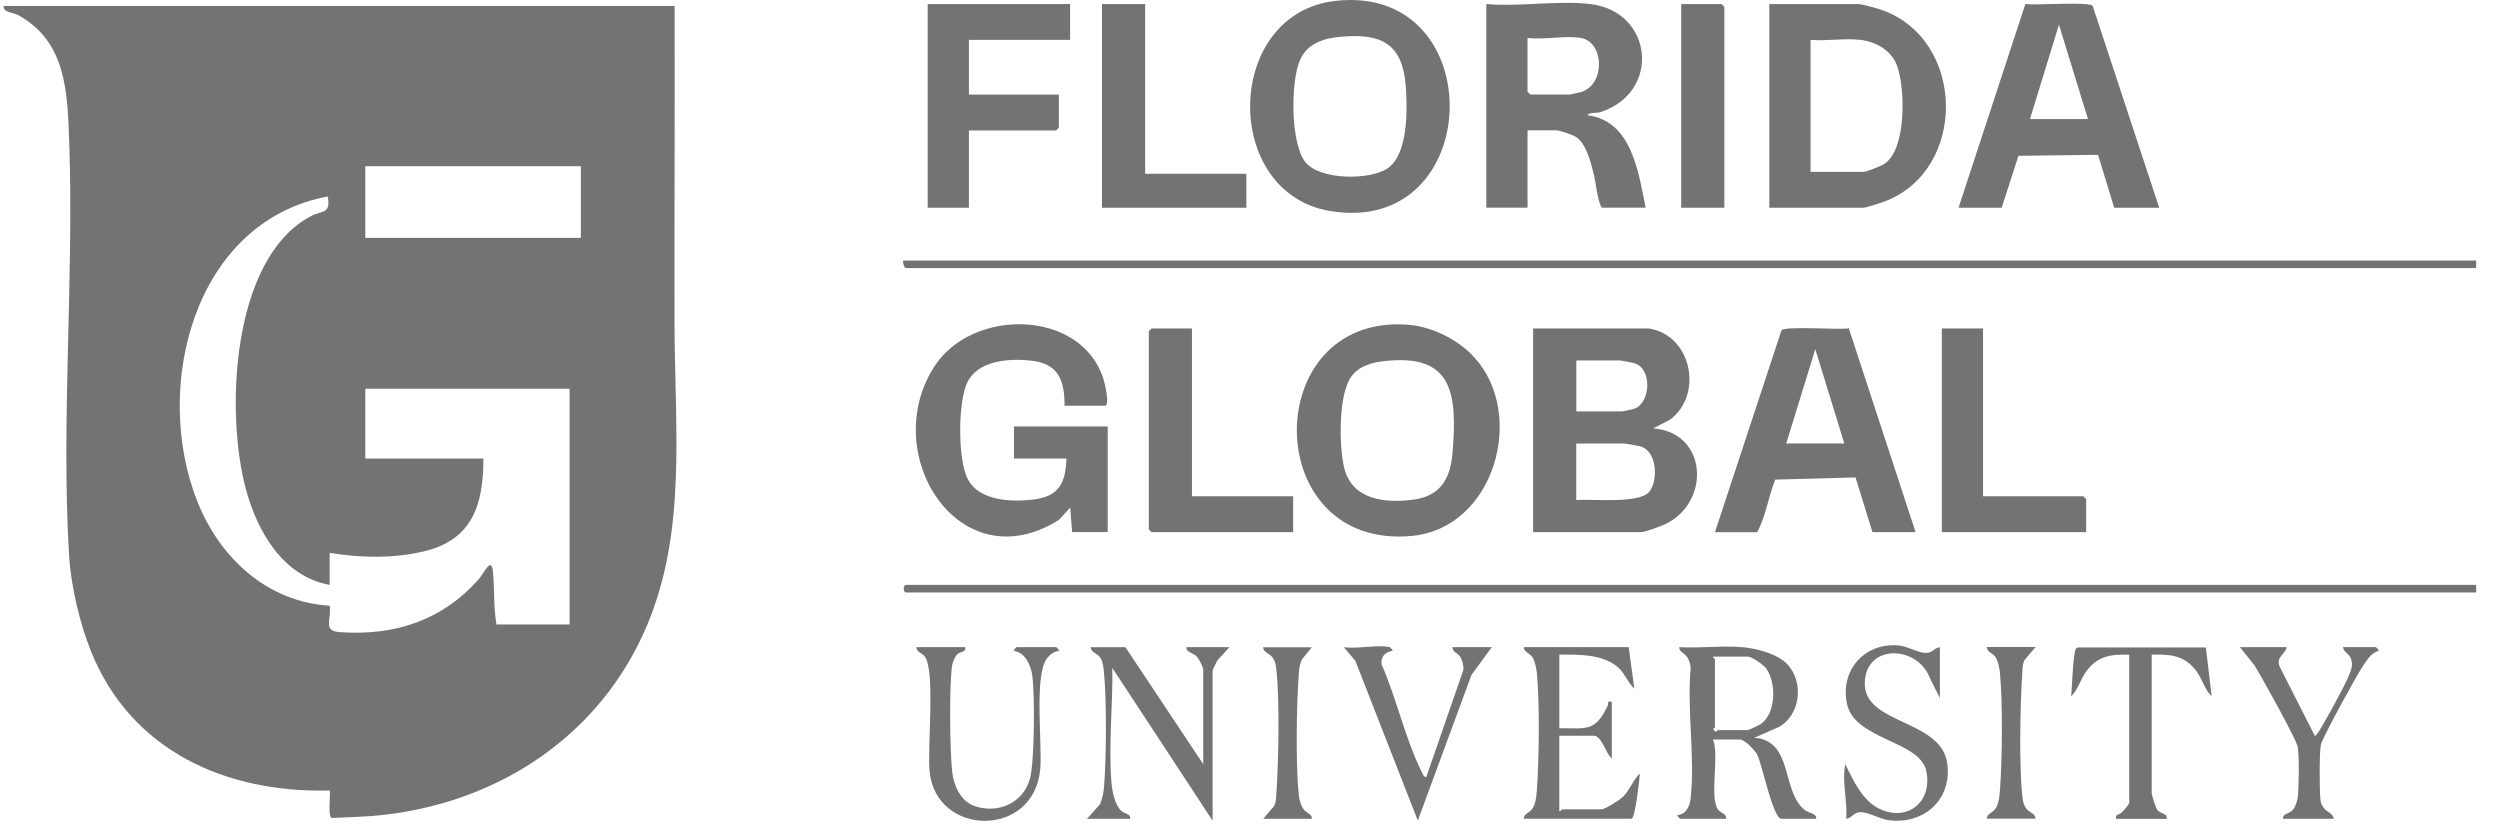 <svg xmlns="http://www.w3.org/2000/svg" width="69" height="23" viewBox="0 0 69 23" fill="none"><path d="M18.62 0.164C18.628 3.088 18.61 6.014 18.617 8.938C18.624 11.862 18.959 14.655 17.853 17.272C16.584 20.275 13.81 22.116 10.62 22.487C10.13 22.544 9.63 22.554 9.149 22.576C9.044 22.499 9.127 21.972 9.101 21.817C6.244 21.893 3.613 20.729 2.506 17.963C2.2 17.198 1.957 16.164 1.907 15.339C1.684 11.627 2.042 7.68 1.911 3.935C1.862 2.561 1.84 1.147 0.495 0.414C0.359 0.34 0.095 0.357 0.097 0.164H18.62ZM16.032 4.588H10.082V6.566H16.032V4.588ZM9.099 16.143C7.81 15.907 7.104 14.678 6.786 13.5C6.217 11.395 6.381 7.13 8.58 5.966C8.891 5.801 9.13 5.921 9.047 5.422C5.34 6.116 4.193 10.701 5.452 13.853C6.07 15.403 7.382 16.617 9.098 16.717C9.163 17.102 8.888 17.412 9.38 17.447C10.889 17.553 12.2 17.128 13.211 15.988C13.342 15.841 13.559 15.358 13.602 15.75C13.653 16.226 13.617 16.755 13.703 17.236H15.721V10.729H10.082V12.655H13.342C13.343 13.919 13.043 14.892 11.719 15.213C10.877 15.417 9.948 15.402 9.099 15.258V16.142V16.143Z" fill="#737373"></path><path d="M45.497 9.065C46.685 9.234 47.029 10.888 46.089 11.586L45.626 11.823C47.114 11.932 47.228 13.825 45.99 14.454C45.869 14.516 45.398 14.687 45.289 14.687H42.314V9.065H45.497ZM43.505 11.355H44.773C44.789 11.355 45.081 11.291 45.112 11.28C45.559 11.116 45.606 10.177 45.112 10.026C45.07 10.014 44.743 9.949 44.722 9.949H43.507V11.355H43.505ZM43.505 13.801C43.939 13.765 45.251 13.914 45.524 13.569C45.772 13.255 45.737 12.441 45.266 12.317C45.206 12.301 44.864 12.241 44.824 12.241H43.505V13.803V13.801Z" fill="#737373"></path><path d="M29.381 11.199C29.384 10.467 29.202 10.028 28.423 9.949C27.834 9.891 26.989 9.949 26.698 10.554C26.436 11.095 26.431 12.699 26.714 13.23C27.016 13.796 27.808 13.846 28.375 13.803C29.152 13.742 29.41 13.441 29.434 12.655H27.986V11.771H30.573V14.685H29.591L29.538 14.009L29.228 14.348C26.492 16.073 24.246 12.562 25.771 10.141C26.813 8.484 29.841 8.522 30.455 10.459C30.49 10.568 30.643 11.199 30.495 11.199H29.384H29.381Z" fill="#737373"></path><path d="M48.833 5.734V0.112H51.29C51.383 0.112 51.797 0.227 51.912 0.266C54.257 1.066 54.325 4.694 52.003 5.566C51.929 5.594 51.48 5.734 51.445 5.734H48.833ZM51.343 1.1C50.917 1.05 50.407 1.138 49.971 1.1V4.743H51.445C51.514 4.743 51.926 4.578 52.005 4.526C52.627 4.122 52.588 2.421 52.353 1.799C52.196 1.384 51.768 1.15 51.341 1.099L51.343 1.1Z" fill="#737373"></path><path d="M43.893 0.112C45.631 0.319 45.852 2.555 44.168 3.095C44.053 3.131 43.862 3.092 43.815 3.182C45.034 3.333 45.22 4.745 45.419 5.732H44.203C44.075 5.468 44.062 5.11 43.986 4.805C43.905 4.482 43.791 3.985 43.502 3.782C43.424 3.727 43.037 3.597 42.962 3.597H42.16V5.731H41.022V0.112C41.928 0.191 43.008 0.006 43.893 0.112ZM43.634 1.048C43.216 0.974 42.602 1.103 42.16 1.048V2.531C42.16 2.531 42.232 2.61 42.238 2.61H43.324C43.341 2.61 43.626 2.545 43.662 2.533C44.312 2.309 44.273 1.161 43.636 1.048H43.634Z" fill="#737373"></path><path d="M40.692 9.864C42.129 11.441 41.252 14.568 38.978 14.79C34.773 15.2 34.741 8.69 38.825 8.959C39.504 9.004 40.234 9.36 40.692 9.864ZM38.216 9.965C37.869 10.002 37.514 10.096 37.296 10.393C36.934 10.887 36.954 12.338 37.104 12.928C37.327 13.804 38.242 13.893 39.017 13.789C39.772 13.685 40.036 13.194 40.092 12.476C40.218 10.874 40.109 9.756 38.218 9.965H38.216Z" fill="#737373"></path><path d="M36.871 0.023C41.162 -0.446 41.004 6.535 36.714 5.825C33.703 5.325 33.779 0.36 36.871 0.023ZM37.027 1.012C36.544 1.055 36.078 1.184 35.873 1.674C35.622 2.277 35.619 3.915 36.011 4.451C36.403 4.987 37.824 4.977 38.305 4.641C38.871 4.247 38.846 3.006 38.798 2.375C38.712 1.213 38.131 0.914 37.027 1.013V1.012Z" fill="#737373"></path><path d="M59.594 5.734H58.352L57.906 4.273L55.71 4.3L55.246 5.734H54.056L55.901 0.108C56.174 0.156 57.653 0.035 57.758 0.163L59.594 5.732V5.734ZM57.629 3.287L56.827 0.683L56.026 3.287H57.629Z" fill="#737373"></path><path d="M47.333 14.687L49.169 9.117C49.275 8.99 50.753 9.11 51.027 9.062L52.87 14.687H51.68L51.213 13.177L48.997 13.237C48.806 13.71 48.74 14.242 48.498 14.688H47.333V14.687ZM50.903 12.24L50.102 9.636L49.3 12.24H50.903Z" fill="#737373"></path><path d="M29.535 0.112V1.101H26.742V2.611H29.225V3.522C29.225 3.522 29.153 3.6 29.147 3.6H26.742V5.734H25.604V0.112H29.537H29.535Z" fill="#737373"></path><path d="M32.898 9.065V13.697H35.691V14.687H31.785C31.785 14.687 31.707 14.614 31.707 14.608V9.143C31.707 9.143 31.779 9.065 31.785 9.065H32.897H32.898Z" fill="#737373"></path><path d="M31.606 0.112V4.796H34.399V5.734H30.415V0.112H31.606Z" fill="#737373"></path><path d="M54.732 9.065V13.697H57.5C57.5 13.697 57.578 13.77 57.578 13.776V14.687H53.594V9.065H54.732Z" fill="#737373"></path><path d="M68.338 7.19C68.345 7.197 68.347 7.399 68.338 7.399H25.009C24.955 7.399 24.91 7.25 24.931 7.19H68.339H68.338Z" fill="#737373"></path><path d="M68.338 16.143C68.345 16.15 68.347 16.352 68.338 16.352H25.009C24.92 16.352 24.92 16.143 25.009 16.143H68.339H68.338Z" fill="#737373"></path><path d="M48.082 17.861C48.471 17.895 49.047 18.038 49.326 18.329C49.797 18.818 49.697 19.743 49.087 20.07L48.419 20.36C49.507 20.443 49.157 21.853 49.818 22.361C49.929 22.446 50.15 22.449 50.125 22.599H49.168C48.933 22.599 48.629 21.072 48.498 20.826C48.433 20.704 48.152 20.412 48.03 20.412H47.279C47.459 20.853 47.179 21.98 47.411 22.336C47.482 22.443 47.653 22.446 47.642 22.599H46.375C46.365 22.599 46.283 22.515 46.297 22.495C46.527 22.481 46.636 22.26 46.659 22.053C46.79 20.948 46.557 19.591 46.661 18.457C46.664 18.343 46.627 18.231 46.566 18.136C46.489 18.015 46.347 18.004 46.348 17.861C46.911 17.896 47.525 17.814 48.081 17.861H48.082ZM47.281 18.122C47.267 18.159 47.332 18.183 47.332 18.2V20.073C47.332 20.091 47.247 20.115 47.306 20.152C47.371 20.251 47.388 20.152 47.41 20.152H48.238C48.26 20.152 48.548 20.016 48.592 19.986C49.023 19.697 49.034 18.843 48.744 18.446C48.67 18.344 48.344 18.122 48.238 18.122H47.281Z" fill="#737373"></path><path d="M47.592 5.734H46.402V0.112H47.514C47.514 0.112 47.592 0.185 47.592 0.191V5.734Z" fill="#737373"></path><path d="M33.209 21.089V18.46C33.209 18.428 33.09 18.19 33.055 18.147C32.94 18.001 32.738 18.019 32.744 17.861H33.933L33.6 18.228C33.574 18.268 33.468 18.491 33.468 18.512V22.65L30.7 18.435C30.718 19.445 30.591 20.581 30.675 21.583C30.695 21.828 30.758 22.184 30.932 22.365C31.04 22.477 31.214 22.45 31.19 22.599H30.001L30.357 22.201C30.423 22.056 30.455 21.901 30.469 21.741C30.537 20.939 30.547 19.305 30.466 18.513C30.456 18.414 30.43 18.264 30.386 18.179C30.304 18.024 30.108 18.025 30.105 17.863H31.062L33.209 21.09V21.089Z" fill="#737373"></path><path d="M44.953 17.861L45.107 19.006C44.932 18.845 44.847 18.593 44.671 18.431C44.251 18.047 43.569 18.067 43.038 18.068V20.098C43.807 20.101 44.026 20.196 44.369 19.484C44.404 19.413 44.336 19.341 44.486 19.369V20.931C44.332 20.829 44.21 20.307 43.994 20.307H43.037V22.389C43.074 22.403 43.099 22.337 43.115 22.337H44.201C44.301 22.337 44.702 22.08 44.791 21.993C44.982 21.808 45.071 21.531 45.262 21.348C45.251 21.505 45.13 22.597 45.029 22.597H42.054C42.067 22.431 42.236 22.449 42.324 22.27C42.392 22.131 42.407 21.947 42.418 21.793C42.48 20.957 42.498 19.384 42.416 18.564C42.404 18.454 42.37 18.284 42.324 18.187C42.236 18.008 42.067 18.025 42.054 17.86H44.952L44.953 17.861Z" fill="#737373"></path><path d="M26.638 17.861C26.67 18.017 26.504 17.966 26.407 18.073C26.354 18.131 26.29 18.28 26.279 18.359C26.196 18.905 26.215 20.746 26.282 21.317C26.325 21.695 26.525 22.124 26.906 22.25C27.542 22.462 28.227 22.176 28.423 21.505C28.558 21.039 28.558 19.196 28.496 18.674C28.459 18.378 28.309 18.012 27.984 17.965C27.969 17.945 28.052 17.861 28.062 17.861H29.149C29.159 17.861 29.241 17.945 29.227 17.965C29.086 17.979 28.975 18.066 28.893 18.177C28.537 18.662 28.771 20.522 28.711 21.221C28.546 23.153 25.811 23.097 25.655 21.272C25.598 20.596 25.804 18.613 25.547 18.155C25.461 18.003 25.293 18.018 25.295 17.861H26.64H26.638Z" fill="#737373"></path><path d="M53.541 17.861V19.267L53.273 18.732C52.929 17.79 51.463 17.759 51.468 18.877C51.472 19.995 53.577 19.858 53.744 21.068C53.881 22.068 53.1 22.764 52.132 22.638C51.893 22.607 51.551 22.41 51.343 22.415C51.155 22.421 51.115 22.582 50.955 22.599C50.994 22.092 50.833 21.593 50.928 21.089C51.148 21.531 51.4 22.099 51.873 22.324C52.654 22.694 53.339 22.127 53.167 21.284C52.995 20.44 51.188 20.424 50.977 19.427C50.782 18.501 51.451 17.748 52.376 17.811C52.632 17.828 52.947 18.022 53.155 18.021C53.338 18.021 53.385 17.88 53.542 17.863L53.541 17.861Z" fill="#737373"></path><path d="M58.767 18.07C58.267 18.052 57.897 18.105 57.586 18.522C57.419 18.744 57.364 19.028 57.164 19.216C57.2 18.831 57.198 18.366 57.267 17.993C57.278 17.933 57.283 17.886 57.351 17.87H60.882L61.042 19.216C60.843 19.028 60.786 18.744 60.62 18.522C60.294 18.087 59.905 18.052 59.387 18.07V21.896C59.387 21.948 59.502 22.299 59.541 22.352C59.626 22.467 59.83 22.442 59.801 22.6H58.405C58.367 22.463 58.48 22.502 58.562 22.421C58.608 22.375 58.767 22.2 58.767 22.157V18.07Z" fill="#737373"></path><path d="M38.356 17.861C38.375 17.866 38.447 17.948 38.434 17.965C38.236 17.983 38.097 18.134 38.133 18.341C38.537 19.253 38.794 20.42 39.236 21.295C39.267 21.355 39.285 21.439 39.364 21.451L40.388 18.495C40.403 18.383 40.362 18.228 40.306 18.134C40.231 18.008 40.085 18.007 40.088 17.86H41.175L40.611 18.631L39.132 22.649L37.409 18.242L37.088 17.861C37.434 17.919 38.047 17.783 38.355 17.861H38.356Z" fill="#737373"></path><path d="M63.113 17.861C63.065 18.075 62.812 18.124 62.917 18.396L63.889 20.308C63.928 20.336 64.128 19.975 64.156 19.926C64.32 19.631 64.852 18.702 64.902 18.435C64.921 18.34 64.919 18.319 64.9 18.225C64.858 18.029 64.694 18.026 64.665 17.861H65.571C65.581 17.861 65.663 17.944 65.649 17.965C65.446 18.012 65.325 18.225 65.214 18.387C65.047 18.629 64.101 20.355 64.056 20.555C64.012 20.755 64.013 21.878 64.048 22.102C64.06 22.18 64.085 22.221 64.126 22.284C64.215 22.428 64.402 22.442 64.408 22.599H63.011C62.996 22.438 63.186 22.481 63.295 22.337C63.345 22.271 63.399 22.122 63.413 22.039C63.452 21.804 63.463 20.82 63.414 20.605C63.363 20.374 62.412 18.666 62.225 18.366L61.822 17.861H63.115H63.113Z" fill="#737373"></path><path d="M56.18 17.861L55.881 18.211C55.821 18.322 55.824 18.439 55.816 18.561C55.756 19.427 55.723 21.162 55.819 21.998C55.83 22.102 55.849 22.189 55.901 22.28C55.987 22.434 56.176 22.436 56.181 22.596H54.836C54.849 22.429 55.018 22.448 55.106 22.268C55.174 22.13 55.189 21.945 55.2 21.791C55.261 20.956 55.279 19.382 55.197 18.562C55.186 18.453 55.151 18.282 55.106 18.186C55.018 18.007 54.849 18.024 54.836 17.858H56.181L56.18 17.861Z" fill="#737373"></path><path d="M36.21 17.861L35.941 18.19C35.865 18.336 35.858 18.456 35.846 18.614C35.783 19.459 35.759 21.124 35.847 21.948C35.859 22.066 35.898 22.204 35.958 22.305C36.048 22.456 36.208 22.445 36.21 22.599H34.864L35.163 22.249C35.223 22.138 35.22 22.021 35.228 21.899C35.288 21.033 35.322 19.298 35.226 18.462C35.215 18.358 35.195 18.271 35.144 18.18C35.058 18.026 34.869 18.024 34.863 17.864H36.208L36.21 17.861Z" fill="#737373"></path></svg>
